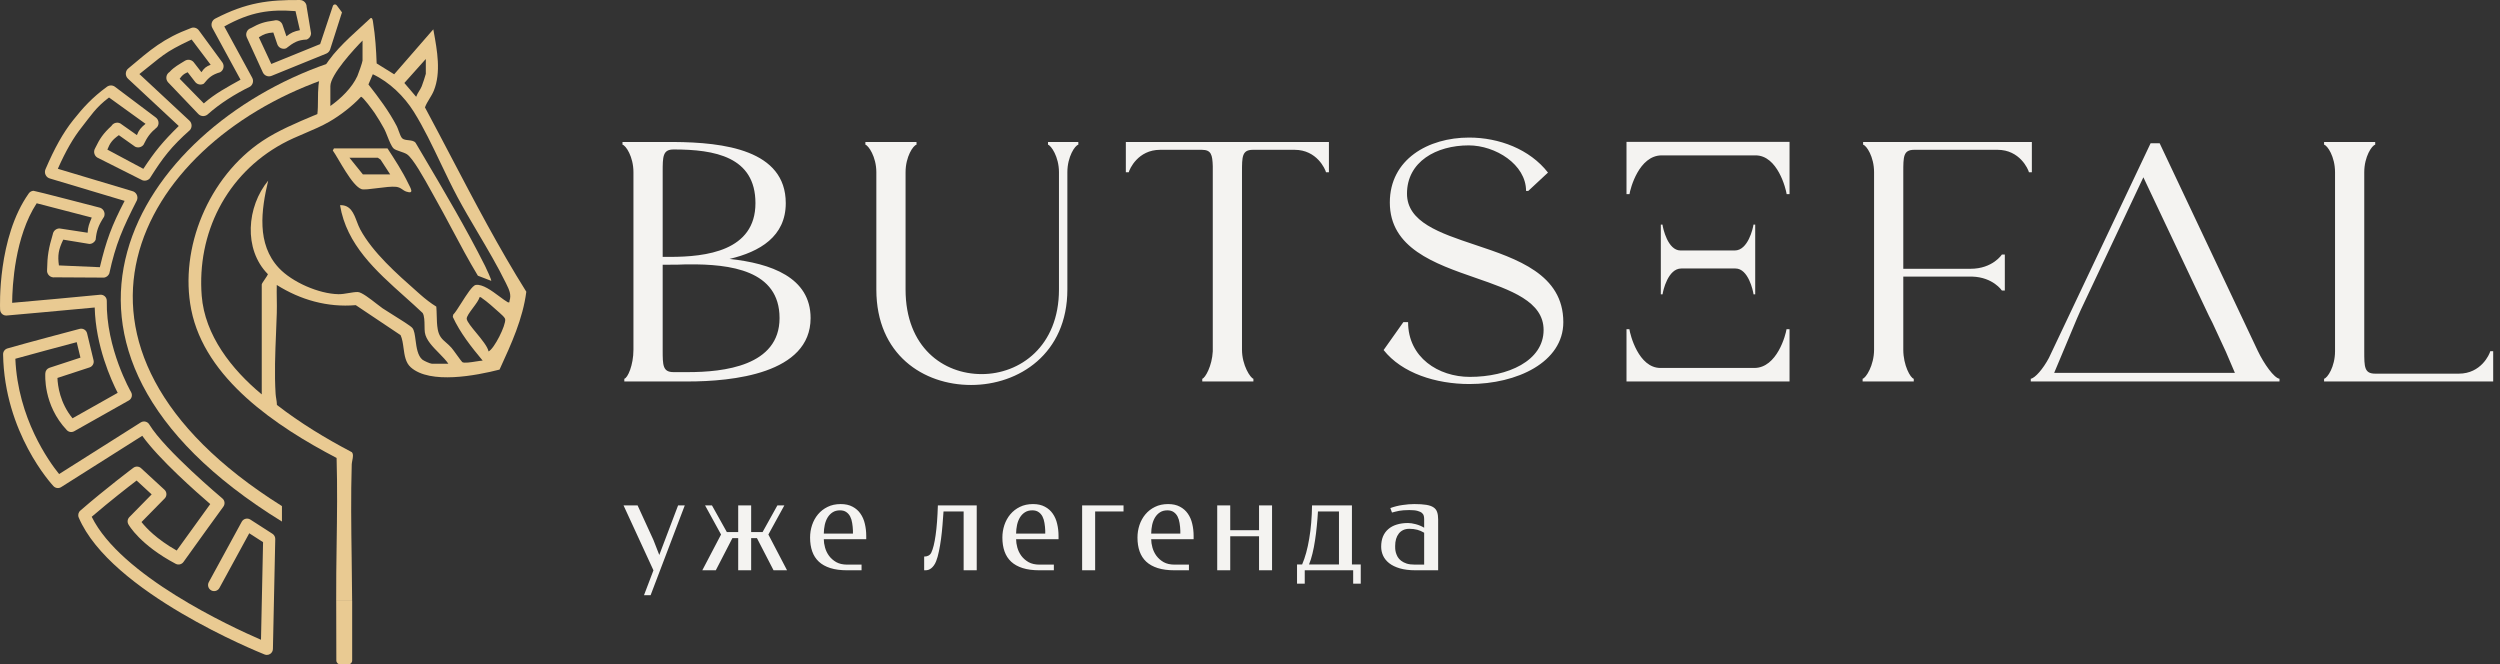 <?xml version="1.0" encoding="UTF-8"?> <svg xmlns="http://www.w3.org/2000/svg" width="301" height="80" viewBox="0 0 301 80" fill="none"><rect x="0" y="0" width="301" height="80" fill="#333333" stroke="none"/><path fill-rule="evenodd" clip-rule="evenodd" d="M176.922 46.237C172.876 46.237 168.786 44.927 166.587 42.144L168.962 38.788H169.534C169.534 43.044 173.184 45.377 176.966 45.377C181.539 45.377 185.849 43.454 185.849 39.729C185.849 36.296 181.916 34.932 177.676 33.461C172.716 31.741 167.335 29.875 167.335 24.381C167.335 19.183 171.953 16.563 176.878 16.563C180.484 16.563 184.178 17.955 186.377 20.779L184.002 22.989H183.738C183.738 19.796 180.044 17.504 176.834 17.504C172.92 17.504 169.402 19.469 169.402 23.316C169.402 26.737 173.328 28.049 177.593 29.475C182.668 31.171 188.224 33.028 188.224 38.788C188.224 43.617 182.639 46.237 176.922 46.237ZM74.948 17.095H81.105C87.13 17.136 94.606 18.037 94.606 24.462C94.606 28.474 91.483 30.315 87.833 31.175C92.803 31.707 97.596 33.385 97.596 38.297C97.596 45.009 88.141 45.929 82.82 45.929H75.168V45.602C75.564 45.52 76.267 43.986 76.267 42.103V20.738C76.267 18.855 75.344 17.504 74.948 17.422V17.095ZM80.445 31.871H79.786V42.103C79.786 43.986 79.786 44.804 81.105 44.804H82.82C87.13 44.804 93.858 44.068 93.858 38.297C93.858 32.526 87.921 31.789 82.864 31.83H82.644C81.897 31.871 81.149 31.871 80.445 31.871ZM79.786 30.929H80.665C84.975 30.929 90.956 30.233 90.956 24.462C90.956 18.855 86.03 17.995 81.105 17.995C79.786 17.995 79.786 18.855 79.786 20.738V30.929ZM105.512 20.738C105.512 18.855 104.544 17.504 104.193 17.422V17.095H110.349V17.422C109.953 17.504 109.03 18.855 109.03 20.738V34.858C109.03 41.816 113.573 45.041 118.191 45.041C122.808 45.041 127.5 41.694 127.5 34.858V20.738C127.5 18.855 126.533 17.504 126.181 17.422V17.095H129.831V17.422C129.435 17.504 128.511 18.855 128.511 20.738V34.858C128.511 42.594 122.676 46.351 116.916 46.351C111.199 46.351 105.512 42.717 105.512 34.858V20.738ZM135.551 17.095V20.738H135.903C135.991 20.369 137.003 18.037 139.685 18.037H144.699C145.842 18.037 145.974 18.65 146.018 20.001V42.308C145.93 44.068 145.105 45.52 144.753 45.602V45.929H150.91V45.602C150.558 45.52 149.536 43.986 149.536 42.103V20.738C149.536 18.855 149.536 18.037 150.855 18.037H155.869C158.551 18.037 159.563 20.369 159.651 20.738H160.002V17.095H135.551ZM244.635 17.095H224.318V17.422C224.714 17.504 225.638 18.855 225.638 20.738V42.103C225.638 43.986 224.655 45.52 224.259 45.602V45.929H230.416V45.602C230.02 45.52 229.156 43.986 229.156 42.103V37.703V33.303H237.467C239.974 33.385 241.029 34.981 241.029 34.981H241.381V30.643H241.029C241.029 30.643 239.93 32.362 237.247 32.362H229.156V20.738C229.156 18.855 229.156 18.037 230.475 18.037H240.502C243.184 18.037 244.196 20.369 244.284 20.738H244.635V17.095ZM279.819 17.095H285.975V17.422C285.58 17.504 284.656 18.855 284.656 20.738V42.287C284.656 44.169 284.656 44.988 285.975 44.988H296.046C298.729 44.988 299.74 42.655 299.828 42.287H300.18V45.929H279.819V45.602C280.215 45.52 281.138 44.169 281.138 42.287V20.738C281.138 18.855 280.215 17.504 279.819 17.422V17.095ZM195.83 23.373V17.079H201.87H209.924H215.461V23.373H215.112C215.025 22.737 214.023 18.706 211.366 18.706H209.924H201.87H200.076C197.321 18.706 196.282 22.737 196.192 23.373H195.83ZM211.327 31.242V35.438H211.126C211.075 35.014 210.495 32.327 208.957 32.327H208.123H203.459H202.421C200.826 32.327 200.225 35.014 200.172 35.438H199.963V31.242H203.459H208.123H211.327ZM199.963 31.242V27.046H200.165C200.215 27.47 200.795 30.157 202.333 30.157H203.168H207.831H208.869C210.464 30.157 211.066 27.47 211.118 27.046H211.327V31.242H207.831H203.168H199.963ZM195.83 45.929V39.635H196.178C196.265 40.271 197.267 44.303 199.924 44.303H201.366H209.42H211.214C213.969 44.303 215.008 40.271 215.099 39.635H215.46V45.929H209.42H201.366H195.83ZM244.505 45.601V45.929H248.123H267.739H274.451V45.601C273.798 45.519 272.577 43.799 271.836 42.242L260.023 17.249H258.933L246.684 43.102C245.987 44.413 245.028 45.519 244.505 45.601ZM268 42.365L266.387 38.882L265.951 38.022L258.062 21.346L250.52 37.325L250.085 38.308L247.321 44.897H247.59H268.379H269.083L268 42.365Z" fill="#F4F3F1"></path><path d="M78.681 68.653L78.673 68.662L75.073 60.848H76.765L78.673 65.012L79.378 66.82L81.643 60.848H82.447L78.333 71.664H77.537L78.681 68.653ZM88.879 60.848H90.439V64.058H91.816L93.599 60.848H94.437L92.512 64.356L94.76 68.662H93.135L91.135 64.788H90.439V68.662H88.879V64.788H88.182L86.183 68.662H84.558L86.814 64.356L84.889 60.848H85.719L87.51 64.058H88.879V60.848ZM101.217 60.69C101.781 60.69 102.257 60.795 102.644 61.005C103.037 61.21 103.355 61.489 103.598 61.843C103.847 62.197 104.024 62.606 104.129 63.071C104.239 63.53 104.295 64.016 104.295 64.531V64.921H99.185C99.185 65.23 99.235 65.565 99.334 65.924C99.434 66.284 99.594 66.615 99.815 66.92C100.042 67.224 100.332 67.478 100.686 67.683C101.046 67.882 101.485 67.981 102.005 67.981H103.731V68.662H101.98C101.206 68.662 100.537 68.573 99.973 68.396C99.414 68.219 98.953 67.962 98.588 67.625C98.228 67.287 97.963 66.875 97.791 66.389C97.62 65.902 97.534 65.346 97.534 64.722C97.534 64.202 97.614 63.699 97.775 63.212C97.941 62.725 98.178 62.297 98.488 61.926C98.803 61.55 99.188 61.251 99.641 61.03C100.1 60.803 100.625 60.69 101.217 60.69ZM101.134 61.445C100.791 61.445 100.498 61.522 100.255 61.677C100.012 61.832 99.81 62.039 99.649 62.299C99.495 62.554 99.378 62.852 99.301 63.195C99.229 63.533 99.19 63.884 99.185 64.249H102.694V63.892C102.683 63.571 102.652 63.264 102.602 62.971C102.558 62.678 102.478 62.418 102.362 62.191C102.246 61.965 102.088 61.785 101.889 61.652C101.696 61.514 101.444 61.445 101.134 61.445ZM111.269 68.662V67.011C111.678 67.011 111.963 66.856 112.123 66.546C112.339 66.099 112.513 65.399 112.646 64.448C112.784 63.497 112.875 62.297 112.92 60.848H117.598V68.662H116.022V61.578H113.6C113.567 62.103 113.525 62.651 113.476 63.22C113.431 63.79 113.373 64.343 113.301 64.879C113.229 65.415 113.144 65.919 113.044 66.389C112.95 66.853 112.84 67.246 112.712 67.567C112.629 67.777 112.535 67.951 112.43 68.089C112.331 68.228 112.223 68.341 112.107 68.429C111.996 68.512 111.883 68.573 111.767 68.612C111.651 68.645 111.54 68.662 111.435 68.662H111.269ZM124.37 60.69C124.934 60.69 125.41 60.795 125.797 61.005C126.19 61.21 126.507 61.489 126.751 61.843C127 62.197 127.177 62.606 127.282 63.071C127.392 63.53 127.448 64.016 127.448 64.531V64.921H122.338C122.338 65.23 122.388 65.565 122.487 65.924C122.587 66.284 122.747 66.615 122.968 66.92C123.195 67.224 123.485 67.478 123.839 67.683C124.199 67.882 124.638 67.981 125.158 67.981H126.884V68.662H125.133C124.359 68.662 123.69 68.573 123.126 68.396C122.567 68.219 122.106 67.962 121.741 67.625C121.381 67.287 121.116 66.875 120.944 66.389C120.773 65.902 120.687 65.346 120.687 64.722C120.687 64.202 120.767 63.699 120.928 63.212C121.094 62.725 121.331 62.297 121.641 61.926C121.956 61.55 122.341 61.251 122.794 61.03C123.253 60.803 123.778 60.69 124.37 60.69ZM124.287 61.445C123.944 61.445 123.651 61.522 123.408 61.677C123.165 61.832 122.963 62.039 122.802 62.299C122.648 62.554 122.531 62.852 122.454 63.195C122.382 63.533 122.343 63.884 122.338 64.249H125.847V63.892C125.836 63.571 125.805 63.264 125.755 62.971C125.711 62.678 125.631 62.418 125.515 62.191C125.399 61.965 125.241 61.785 125.042 61.652C124.848 61.514 124.597 61.445 124.287 61.445ZM130.288 60.848H135.273V61.578H131.856V68.662H130.288V60.848ZM140.635 60.69C141.199 60.69 141.675 60.795 142.062 61.005C142.454 61.21 142.772 61.489 143.016 61.843C143.264 62.197 143.441 62.606 143.547 63.071C143.657 63.53 143.712 64.016 143.712 64.531V64.921H138.603C138.603 65.23 138.652 65.565 138.752 65.924C138.852 66.284 139.012 66.615 139.233 66.92C139.46 67.224 139.75 67.478 140.104 67.683C140.464 67.882 140.903 67.981 141.423 67.981H143.148V68.662H141.398C140.624 68.662 139.955 68.573 139.391 68.396C138.832 68.219 138.37 67.962 138.005 67.625C137.646 67.287 137.381 66.875 137.209 66.389C137.038 65.902 136.952 65.346 136.952 64.722C136.952 64.202 137.032 63.699 137.193 63.212C137.358 62.725 137.596 62.297 137.906 61.926C138.221 61.55 138.605 61.251 139.059 61.03C139.518 60.803 140.043 60.69 140.635 60.69ZM140.552 61.445C140.209 61.445 139.916 61.522 139.673 61.677C139.429 61.832 139.228 62.039 139.067 62.299C138.912 62.554 138.796 62.852 138.719 63.195C138.647 63.533 138.608 63.884 138.603 64.249H142.111V63.892C142.1 63.571 142.07 63.264 142.02 62.971C141.976 62.678 141.896 62.418 141.78 62.191C141.664 61.965 141.506 61.785 141.307 61.652C141.113 61.514 140.862 61.445 140.552 61.445ZM148.12 63.834H151.588V60.848H153.155V68.662H151.588V64.564H148.12V68.662H146.553V60.848H148.12V63.834ZM156.162 70.271V67.965H156.775C156.958 67.545 157.121 67.072 157.265 66.546C157.409 66.021 157.53 65.457 157.63 64.854C157.735 64.246 157.815 63.604 157.87 62.93C157.926 62.255 157.959 61.561 157.97 60.848H162.773V67.965H163.834V70.271H162.922V68.662H157.091V70.271H156.162ZM161.213 67.965V61.578H158.683C158.65 62.158 158.603 62.747 158.542 63.344C158.487 63.936 158.415 64.511 158.327 65.07C158.244 65.628 158.141 66.156 158.02 66.654C157.903 67.146 157.765 67.583 157.605 67.965H161.213ZM169.686 61.412C169.42 61.412 169.188 61.42 168.989 61.437C168.795 61.453 168.618 61.475 168.458 61.503C168.298 61.531 168.148 61.564 168.01 61.603C167.872 61.636 167.734 61.672 167.595 61.71L167.396 61.171C167.861 61 168.345 60.878 168.848 60.806C169.357 60.729 169.838 60.69 170.291 60.69C170.872 60.69 171.347 60.721 171.718 60.781C172.094 60.842 172.387 60.944 172.597 61.088C172.807 61.227 172.951 61.415 173.029 61.652C173.112 61.885 173.153 62.178 173.153 62.532V68.662H170.432C169.691 68.662 169.058 68.584 168.533 68.429C168.013 68.275 167.587 68.067 167.255 67.807C166.923 67.542 166.68 67.24 166.525 66.903C166.37 66.56 166.293 66.201 166.293 65.825C166.293 65.36 166.365 64.951 166.509 64.597C166.658 64.243 166.871 63.947 167.147 63.709C167.424 63.466 167.761 63.284 168.159 63.162C168.558 63.035 169.011 62.971 169.52 62.971C169.796 62.971 170.109 63.018 170.457 63.112C170.811 63.206 171.148 63.347 171.469 63.535V62.498C171.469 62.371 171.455 62.244 171.428 62.117C171.4 61.984 171.328 61.868 171.212 61.769C171.096 61.663 170.916 61.578 170.673 61.511C170.435 61.445 170.106 61.412 169.686 61.412ZM171.469 67.981V64.141C171.204 63.98 170.927 63.862 170.64 63.784C170.352 63.707 170.034 63.668 169.686 63.668C169.409 63.668 169.163 63.718 168.947 63.817C168.737 63.917 168.56 64.058 168.417 64.24C168.273 64.423 168.162 64.641 168.085 64.896C168.013 65.15 167.977 65.432 167.977 65.742C167.977 65.83 167.98 65.946 167.985 66.09C167.996 66.234 168.024 66.389 168.068 66.555C168.118 66.721 168.19 66.889 168.284 67.061C168.383 67.227 168.522 67.379 168.699 67.517C168.876 67.655 169.1 67.769 169.37 67.857C169.641 67.94 169.973 67.981 170.366 67.981H171.469Z" fill="#F4F3F1"></path><g clip-path="url(#clip0_177_91)"><path fill-rule="evenodd" clip-rule="evenodd" d="M57.981 35.853C57.917 35.798 57.867 35.753 57.727 35.789C57.673 36.095 57.309 36.582 56.949 37.066C56.546 37.607 56.148 38.141 56.194 38.408C56.252 38.752 56.772 39.385 57.337 40.068C58.001 40.873 58.724 41.752 58.82 42.313C59.505 42.005 60.926 39.145 60.824 38.441C60.794 38.226 60.402 37.883 60.157 37.667C60.116 37.631 60.08 37.598 60.049 37.571C59.539 37.107 58.597 36.272 58.049 35.908C58.022 35.889 57.999 35.87 57.979 35.851L57.981 35.853ZM51.979 43.79H53.98C53.707 43.384 53.295 42.967 52.87 42.532C52.097 41.748 51.277 40.916 51.152 40.022C51.122 39.816 51.119 39.544 51.115 39.254C51.109 38.684 51.102 38.043 50.889 37.686C50.185 37.018 49.454 36.364 48.72 35.707C45.246 32.602 41.717 29.444 40.94 24.702C42.196 24.657 42.586 25.677 42.967 26.678C43.092 27.005 43.216 27.331 43.37 27.616C44.87 30.398 47.781 32.968 50.235 35.135C50.365 35.25 50.494 35.365 50.621 35.477C51.189 35.98 51.876 36.517 52.532 36.917C52.561 37.253 52.571 37.614 52.58 37.979C52.595 38.549 52.609 39.131 52.703 39.649C52.859 40.507 53.24 40.842 53.712 41.252C53.916 41.431 54.138 41.624 54.366 41.882C54.479 42.011 54.751 42.385 55.017 42.752C55.317 43.167 55.61 43.572 55.662 43.602C55.909 43.744 56.68 43.622 57.322 43.519C57.648 43.468 57.939 43.421 58.114 43.416C56.747 41.776 55.411 40.088 54.517 38.156L54.562 37.886C54.785 37.675 55.145 37.107 55.54 36.486C56.168 35.496 56.884 34.368 57.282 34.306C58.099 34.181 59.211 35.008 60.131 35.693C60.516 35.98 60.869 36.242 61.151 36.398C61.344 36.428 61.343 36.397 61.336 36.331C61.332 36.302 61.329 36.265 61.344 36.223C61.597 35.475 61.291 34.857 60.962 34.19C60.939 34.145 60.917 34.1 60.897 34.056C59.922 32.063 58.705 30 57.514 27.982C56.654 26.525 55.808 25.09 55.077 23.722C54.395 22.447 53.738 21.072 53.075 19.686C52.042 17.521 50.995 15.331 49.825 13.461C48.668 11.611 46.906 9.886 44.886 8.937L44.359 10.167C45.61 11.763 46.832 13.389 47.765 15.179C47.836 15.314 47.913 15.524 47.992 15.743C48.126 16.109 48.27 16.505 48.419 16.648C48.598 16.818 48.888 16.85 49.183 16.881C49.518 16.917 49.856 16.955 50.039 17.197C50.336 17.7 50.633 18.203 50.93 18.706C53.51 23.073 56.127 27.503 58.394 32.007C58.511 32.238 59.211 33.735 59.144 33.814L57.536 33.194C56.431 31.365 55.427 29.482 54.425 27.599C53.709 26.257 52.993 24.915 52.241 23.592C52.151 23.43 52.032 23.218 51.895 22.971C51.117 21.563 49.72 19.035 48.989 18.568C48.781 18.436 48.476 18.333 48.184 18.234C47.853 18.122 47.537 18.016 47.391 17.877C47.125 17.621 46.871 16.981 46.638 16.392C46.504 16.052 46.375 15.73 46.257 15.51C45.931 14.908 45.508 14.204 45.126 13.634C44.939 13.354 43.672 11.602 43.459 11.653C42.438 12.759 40.976 13.891 39.639 14.66C38.717 15.191 37.715 15.616 36.709 16.044C35.793 16.433 34.875 16.823 34.011 17.297C27.189 21.026 23.709 28.154 24.285 35.6C24.654 40.356 27.884 44.475 31.514 47.484V34.248C31.514 34.166 31.701 33.893 31.888 33.618C32.055 33.374 32.221 33.131 32.259 33.016C29.276 30.002 29.721 24.86 32.288 21.75C31.459 25.262 30.862 29.375 33.584 32.274C35.166 33.96 38.371 35.377 40.751 35.42C41.13 35.427 41.553 35.357 41.966 35.286C42.356 35.221 42.739 35.156 43.071 35.159C43.533 35.164 44.58 35.98 45.363 36.591C45.642 36.809 45.889 37.001 46.063 37.119C46.276 37.265 46.693 37.524 47.172 37.823C48.172 38.446 49.441 39.236 49.648 39.486C49.878 39.761 49.952 40.33 50.034 40.96C50.149 41.83 50.278 42.816 50.851 43.298C51.018 43.44 51.799 43.789 51.979 43.789V43.79ZM51.268 8.885V7.1L48.685 9.99L50.105 11.655C50.189 11.415 50.324 11.195 50.458 10.974C50.575 10.782 50.693 10.591 50.777 10.387C50.853 10.207 51.27 8.964 51.27 8.885H51.268ZM39.776 10.363V12.764C41.06 11.849 42.38 10.572 43.029 9.155C43.15 8.887 43.65 7.471 43.65 7.284V4.883C42.636 5.902 39.776 9.016 39.776 10.361V10.363ZM37.844 13.89C37.967 13.838 38.089 13.787 38.211 13.735C38.275 13.203 38.28 12.611 38.283 12.007C38.292 10.862 38.3 9.671 38.717 8.741C39.606 6.762 41.702 4.848 43.492 3.218C43.888 2.856 44.269 2.509 44.62 2.178C44.839 2.089 44.891 2.483 44.916 2.681C44.92 2.707 44.923 2.727 44.925 2.744C45.184 4.352 45.291 6.012 45.349 7.636L47.458 8.945L52.169 3.53C52.185 3.614 52.2 3.697 52.216 3.783C52.633 6.065 53.12 8.719 52.233 10.915C52.097 11.252 51.907 11.562 51.718 11.873C51.509 12.215 51.301 12.555 51.165 12.929C52.219 14.89 53.254 16.866 54.289 18.839C57.172 24.34 60.059 29.844 63.368 35.125C62.947 38.395 61.564 41.405 60.196 44.386L60.145 44.499C57.339 45.218 51.785 46.296 49.458 44.225C48.824 43.662 48.704 42.776 48.587 41.909C48.512 41.352 48.437 40.802 48.229 40.349L42.835 36.74C39.409 37.032 36.158 36.096 33.323 34.31C33.308 34.869 33.316 35.432 33.325 35.993C33.333 36.563 33.344 37.133 33.325 37.699C33.301 38.485 33.268 39.28 33.236 40.08C33.134 42.526 33.033 45.014 33.184 47.429C33.196 47.626 33.229 47.82 33.26 48.014C33.299 48.26 33.34 48.503 33.34 48.755C36.143 50.928 39.198 52.78 42.358 54.44C42.572 54.668 42.491 55.071 42.417 55.447C42.385 55.614 42.354 55.775 42.349 55.912C42.236 59.659 42.287 63.414 42.34 67.171C42.364 68.899 42.388 70.627 42.397 72.356H40.477C40.466 70.085 40.499 67.813 40.531 65.541C40.581 62.07 40.629 58.6 40.526 55.137C33.263 51.344 24.675 45.594 23.026 37.289C21.555 29.877 25.126 21.287 31.598 16.97C33.459 15.728 35.743 14.768 37.84 13.886L37.844 13.89Z" fill="#E9CA92"></path><path d="M40.48 72.356H42.401C42.402 74.745 42.404 77.134 42.402 79.523C42.402 79.785 42.189 79.998 41.927 79.998H40.972C40.71 79.998 40.497 79.785 40.495 79.523C40.487 77.134 40.482 74.745 40.48 72.354V72.356Z" fill="#E9CA92"></path><path d="M42.076 18.994H45.493L45.818 19.215L46.976 20.995H43.688L42.076 18.994ZM40.207 17.868L40.07 18.124C40.787 19.133 42.392 22.404 43.535 22.776C44.072 22.951 46.653 22.371 47.69 22.493C48.289 22.565 48.481 22.919 48.905 23.065C49.954 23.42 49.411 22.622 49.151 22.076C48.468 20.65 47.52 19.201 46.655 17.868H40.209H40.207Z" fill="#E9CA92"></path><path d="M39.383 7.675C16.667 15.572 -0.242 41.716 33.946 62.796V60.934C3.333 41.716 16.518 17.583 38.863 9.613L39.383 7.677V7.675Z" fill="#E9CA92"></path><path d="M40.538 0.642C40.411 0.472 40.145 0.515 40.078 0.716L38.547 5.309L32.664 7.701L31.165 4.49C31.77 4.114 32.14 3.96 32.907 3.913L33.381 5.309C33.525 5.753 34.013 5.986 34.45 5.82C35.365 5.099 35.892 4.802 36.92 4.763C37.237 4.643 37.449 4.337 37.449 3.997L36.92 0.82C36.92 0.369 36.554 0.005 36.106 0.002C32.358 -0.026 29.695 0.288 25.91 2.242C25.505 2.451 25.344 2.956 25.567 3.364L28.96 9.596C27.446 10.442 25.884 11.264 24.541 12.45L21.633 9.484C21.911 9.1 22.095 8.904 22.593 8.698L23.525 9.901C23.78 10.191 24.203 10.263 24.539 10.075C25.14 9.33 25.536 8.986 26.502 8.7C26.916 8.468 27.046 7.936 26.789 7.538L23.973 3.697C23.768 3.383 23.375 3.237 23.034 3.364C19.615 4.644 18.13 5.99 15.479 8.214C15.074 8.514 15.029 9.113 15.403 9.469L21.523 15.17C19.555 17.104 18.64 18.237 17.257 20.328L12.927 18.012C13.236 17.224 13.521 16.833 14.31 16.274L16.272 17.664C16.62 17.834 17.039 17.738 17.277 17.434C17.744 16.478 18.084 15.999 18.916 15.307C19.206 14.937 19.124 14.398 18.738 14.13L13.824 10.435C13.533 10.232 13.15 10.245 12.872 10.449C11.075 11.772 10.012 12.949 8.801 14.473C7.591 15.994 6.577 17.817 5.476 20.379C5.277 20.841 5.54 21.392 6.053 21.505L15.005 24.186C13.428 27.208 12.791 28.959 12.022 32.171L7.093 31.957C6.93 30.74 7.035 30.062 7.615 28.854L10.757 29.37C11.092 29.37 11.394 29.166 11.518 28.854C11.624 27.783 11.828 27.177 12.534 26.084C12.729 25.591 12.415 25.046 11.89 24.97C11.89 24.97 4.191 22.965 4.036 22.972C3.817 22.981 3.604 23.087 3.468 23.279C-0.309 28.605 -0.004 36.939 0.012 37.291C0.02 37.49 0.11 37.677 0.259 37.809C0.408 37.941 0.606 38.005 0.805 37.988C0.887 37.981 8.303 37.325 11.403 37.023C11.524 41.664 13.376 45.75 14.169 47.298C12.951 47.985 10.241 49.511 8.732 50.362C7.21 48.503 6.951 46.418 6.915 45.505L10.781 44.238C11.142 44.12 11.353 43.744 11.264 43.375L10.484 40.131C10.438 39.941 10.318 39.776 10.148 39.675C9.98 39.574 9.777 39.546 9.587 39.596C9.312 39.668 2.826 41.386 0.897 41.951C0.582 42.043 0.367 42.335 0.372 42.663C0.53 52.097 6.195 58.274 6.437 58.531C6.676 58.787 7.064 58.837 7.361 58.65L17.128 52.471C19.143 55.3 23.753 59.348 25.315 60.689C24.424 61.916 22.284 64.866 21.273 66.285C18.829 64.899 17.564 63.529 17.037 62.853L19.828 60.013C19.967 59.872 20.042 59.681 20.037 59.482C20.032 59.283 19.948 59.098 19.802 58.964L16.987 56.371C16.728 56.132 16.337 56.113 16.055 56.323C16.023 56.347 12.776 58.78 9.671 61.477C9.432 61.684 9.353 62.022 9.479 62.314C13.309 71.314 31.105 78.498 31.86 78.8C31.948 78.835 32.039 78.852 32.13 78.852C32.271 78.852 32.411 78.811 32.533 78.73C32.732 78.598 32.854 78.376 32.859 78.136L33.141 64.899C33.146 64.645 33.019 64.406 32.806 64.269L30.139 62.554C29.969 62.444 29.76 62.412 29.564 62.462C29.368 62.511 29.2 62.642 29.104 62.819L25.138 70.09C24.946 70.444 25.076 70.887 25.43 71.081C25.783 71.275 26.226 71.144 26.42 70.789L30.01 64.205L31.673 65.275L31.424 77.029C27.71 75.421 14.524 69.306 11.042 62.22C13.27 60.309 15.496 58.583 16.448 57.855L18.261 59.525L15.575 62.261C15.348 62.491 15.3 62.843 15.456 63.126C15.511 63.227 16.869 65.616 21.154 67.883C21.48 68.055 21.884 67.957 22.095 67.655C22.939 66.443 26.856 61.053 26.895 60.999C27.12 60.689 27.067 60.256 26.773 60.011C26.705 59.953 19.848 54.198 17.967 51.095C17.866 50.927 17.701 50.808 17.511 50.764C17.32 50.719 17.119 50.752 16.953 50.856L7.117 57.076C5.888 55.555 2.15 50.364 1.848 43.195C3.728 42.665 7.625 41.626 9.238 41.197L9.685 43.059L5.959 44.28C5.679 44.371 5.483 44.621 5.459 44.913C5.447 45.069 5.179 48.764 8.046 51.788C8.276 52.032 8.643 52.087 8.935 51.92C10.605 50.975 15.508 48.215 15.508 48.215C15.678 48.119 15.803 47.959 15.855 47.77C15.906 47.582 15.879 47.381 15.781 47.211C15.75 47.16 12.748 41.94 12.858 36.227C12.861 36.017 12.776 35.817 12.621 35.676C12.467 35.535 12.259 35.467 12.051 35.487C10.157 35.686 3.717 36.261 1.462 36.46C1.483 34.377 1.785 28.502 4.417 24.474L11.047 26.194C10.744 26.925 10.582 27.321 10.551 28.021L7.167 27.505C6.76 27.505 6.413 27.805 6.355 28.209C5.864 29.854 5.696 30.785 5.669 32.465C5.59 33.014 6.067 33.479 6.614 33.39L12.537 33.424C12.817 33.378 13.052 33.191 13.16 32.928C13.922 29.393 14.778 27.472 16.485 24.115C16.68 23.643 16.4 23.111 15.903 23.001L6.963 20.322C7.937 18.131 8.832 16.584 9.853 15.301C10.896 13.989 11.524 12.936 13.126 11.738L17.523 14.909C16.962 15.367 16.716 15.656 16.485 16.268L14.476 14.854C14.095 14.667 13.636 14.801 13.416 15.163C12.419 16.083 12.012 16.687 11.452 17.854C11.183 18.297 11.387 18.875 11.875 19.051L17.143 21.702C17.463 21.817 17.82 21.723 18.041 21.467C19.599 18.999 20.579 17.695 22.867 15.661C23.154 15.33 23.128 14.83 22.811 14.53L16.783 8.916C19.594 6.726 19.611 6.383 23.072 4.758L25.364 7.797C24.808 8.005 24.573 8.212 24.254 8.695L23.307 7.474C23.041 7.172 22.596 7.109 22.256 7.323C21.565 7.759 20.976 8.043 20.41 8.669C19.986 8.937 19.898 9.517 20.226 9.898L23.846 13.691C24.134 14.025 24.63 14.068 24.971 13.802C26.502 12.434 28.304 11.317 30.112 10.428C30.45 10.195 30.57 9.735 30.364 9.359L27.003 3.185C30.228 1.389 32.525 1.116 35.58 1.339L36.108 3.633C35.401 3.774 35.029 3.939 34.486 4.37L34.021 3.002C33.882 2.575 33.424 2.339 32.995 2.475C31.855 2.616 31.215 2.818 30.213 3.383C29.751 3.529 29.518 4.042 29.708 4.486L31.636 8.696C31.812 9.107 32.284 9.301 32.698 9.132L39.278 6.457C39.499 6.366 39.671 6.184 39.747 5.957L41.175 1.49L40.541 0.639L40.538 0.642Z" fill="#E9CA92"></path></g><defs><clipPath id="clip0_177_91"><rect width="63.369" height="80" fill="white"></rect></clipPath></defs></svg> 